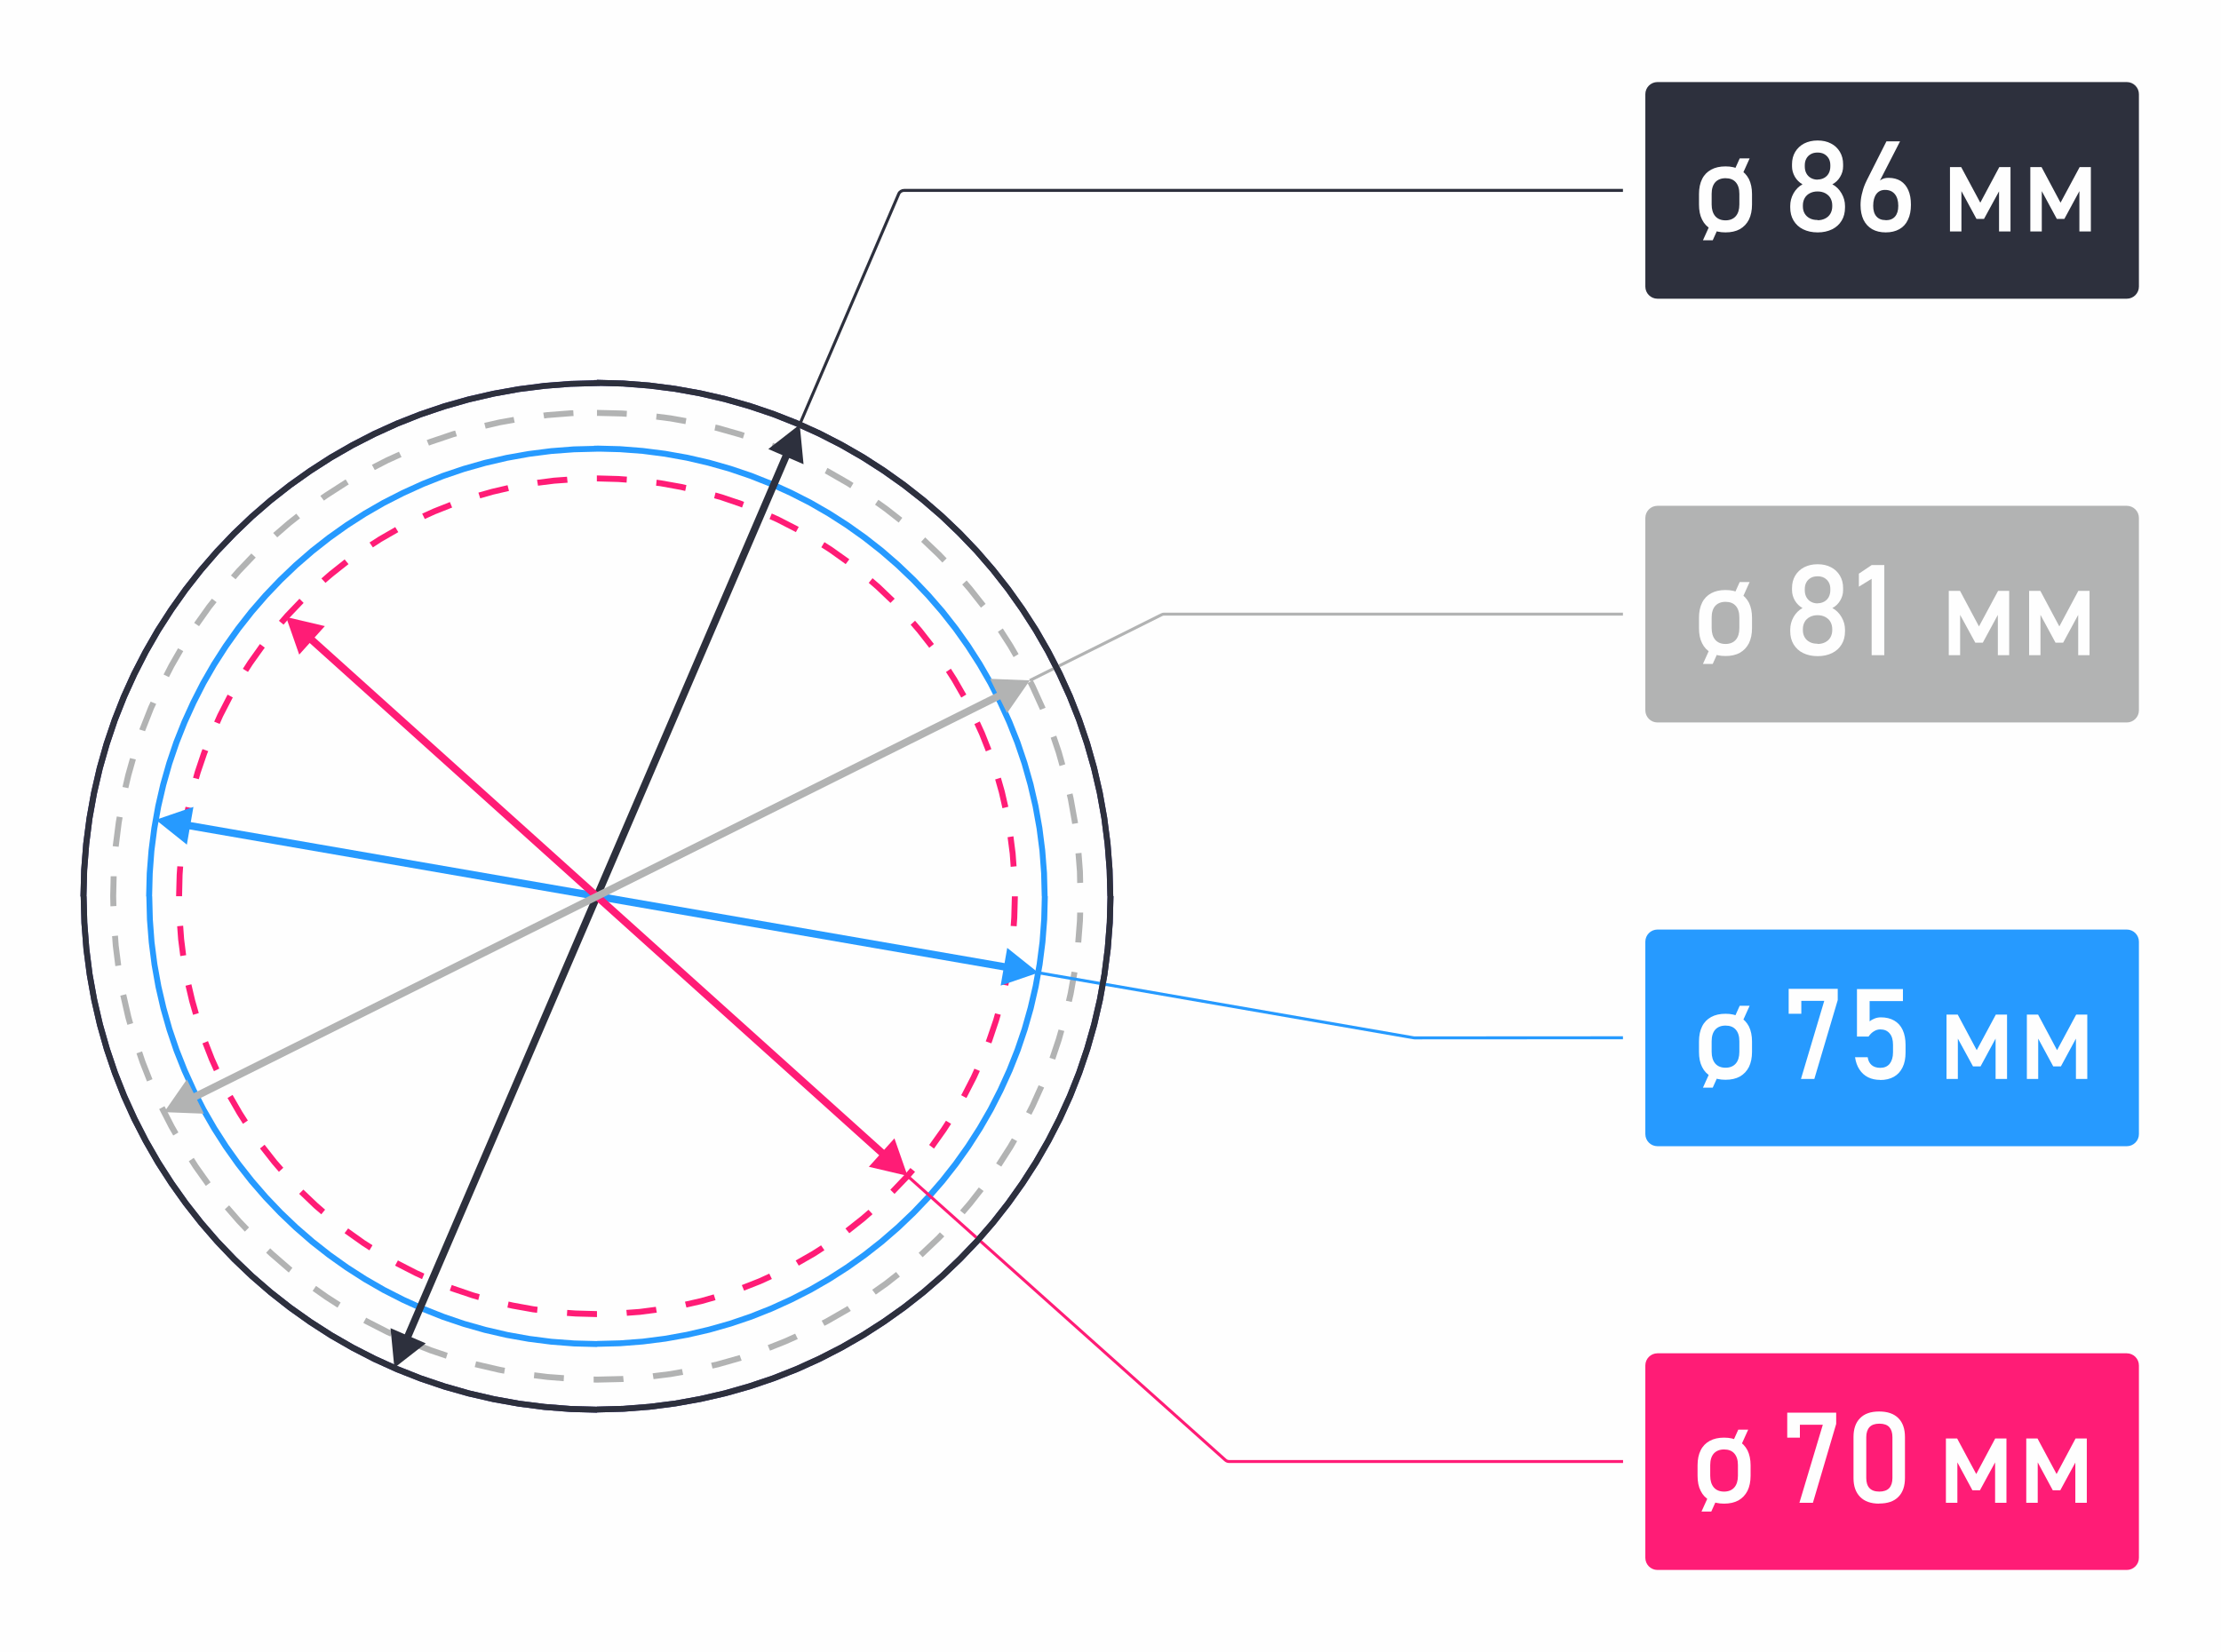 <?xml version="1.0" encoding="UTF-8"?>
<!DOCTYPE svg PUBLIC "-//W3C//DTD SVG 1.1//EN" "http://www.w3.org/Graphics/SVG/1.1/DTD/svg11.dtd">
<!-- Creator: CorelDRAW 2018 (64-Bit) -->
<svg xmlns="http://www.w3.org/2000/svg" xml:space="preserve" width="100%" height="100%" version="1.1" style="shape-rendering:geometricPrecision; text-rendering:geometricPrecision; image-rendering:optimizeQuality; fill-rule:evenodd; clip-rule:evenodd"
viewBox="0 0 18602 13839"
 xmlns:xlink="http://www.w3.org/1999/xlink">
 <defs>
  <style type="text/css">
   <![CDATA[
    .str3 {stroke:#269AFF;stroke-width:25;stroke-miterlimit:22.926}
    .str1 {stroke:#2D303D;stroke-width:25;stroke-miterlimit:22.926}
    .str2 {stroke:#B2B3B3;stroke-width:25;stroke-miterlimit:22.926}
    .str0 {stroke:#FF1C76;stroke-width:25;stroke-miterlimit:22.926}
    .fil7 {fill:none}
    .fil0 {fill:#FEFEFE}
    .fil8 {fill:#269AFF}
    .fil11 {fill:#2D303D}
    .fil10 {fill:#B2B3B3}
    .fil1 {fill:#FF1C76}
    .fil3 {fill:#269AFF;fill-rule:nonzero}
    .fil6 {fill:#2D303D;fill-rule:nonzero}
    .fil4 {fill:#393185;fill-rule:nonzero}
    .fil5 {fill:#B2B3B3;fill-rule:nonzero}
    .fil9 {fill:#FEFEFE;fill-rule:nonzero}
    .fil2 {fill:#FF1C76;fill-rule:nonzero}
   ]]>
  </style>
 </defs>
 <g id="Слой_x0020_1">
  <g id="_2443354850576">
   <polygon class="fil0" points="0,0 18602,0 18602,13839 0,13839 "/>
   <g>
    <path class="fil1 str0" d="M13882 11350l3931 0c49,0 89,40 89,89l0 1612c0,49 -40,89 -89,89l-3931 0c-49,0 -89,-40 -89,-89l0 -1612c0,-49 40,-89 89,-89z"/>
    <g>
     <path class="fil2" d="M5251 3993l-3 50 -70 -5 -179 -5 0 -50 181 5 70 5zm498 71l-10 49 -39 -9 -171 -31 -34 -4 5 -50 36 5 174 31 39 9zm483 141l-17 47 -20 -8 -161 -55 -53 -15 12 -48 56 16 164 55 20 8zm458 209l-24 44 -9 -5 -150 -77 -62 -28 19 -46 64 29 152 78 9 5zm423 272l-30 40 -4 -3 -136 -97 -64 -41 26 -43 66 42 138 98 4 3zm380 330l-35 35 0 0 -121 -115 -61 -53 32 -39 63 54 122 117 0 0zm329 379l-39 32 -101 -129 -55 -64 37 -34 57 66 101 129zm272 423l-43 26 -79 -138 -49 -76 41 -28 50 78 79 138zm209 458l-46 19 -55 -139 -41 -90 45 -22 42 92 55 139zm141 483l-48 12 -30 -131 -31 -110 48 -15 32 112 30 131zm71 498l-50 5 -8 -109 -18 -139 49 -8 18 141 8 109zm0 503l-50 -3 5 -70 5 -178 50 0 -5 181 -5 70zm-71 498l-49 -10 9 -39 31 -171 4 -33 50 5 -5 36 -31 174 -9 39zm-141 483l-47 -17 8 -21 55 -161 15 -53 48 12 -16 55 -55 164 -8 21zm-209 458l-44 -24 6 -10 77 -150 28 -62 46 19 -29 64 -78 152 -6 10zm-272 423l-40 -30 3 -4 97 -136 41 -63 43 26 -42 65 -98 138 -3 4zm-330 380l-35 -35 1 -1 115 -121 52 -60 39 32 -54 62 -117 122 -1 1zm-379 329l-32 -39 129 -102 64 -55 34 37 -65 57 -129 102zm-423 272l-26 -43 138 -79 75 -48 28 41 -77 50 -138 79zm-458 209l-19 -46 140 -55 90 -41 22 45 -92 42 -140 55zm-483 141l-12 -48 132 -30 109 -31 15 48 -112 32 -132 30zm-498 71l-5 -50 109 -8 138 -18 8 49 -140 18 -109 8zm-503 0l3 -50 71 5 178 5 0 50 -180 -5 -71 -5zm-498 -71l10 -49 40 9 171 31 32 4 -5 50 -35 -4 -174 -31 -40 -9zm-483 -141l17 -47 21 8 161 55 52 15 -12 48 -55 -16 -164 -55 -21 -8zm-458 -209l24 -44 10 6 150 77 61 28 -19 46 -63 -29 -152 -78 -10 -6zm-423 -272l30 -40 5 4 136 97 63 40 -26 43 -65 -42 -138 -98 -5 -4zm-380 -330l35 -35 1 1 121 115 60 52 -32 39 -62 -53 -122 -117 -1 -1zm-329 -379l39 -32 102 130 55 63 -37 34 -56 -65 -102 -130zm-272 -423l43 -26 80 139 48 75 -41 28 -49 -77 -80 -139zm-209 -458l46 -19 55 141 40 89 -45 22 -41 -91 -55 -141zm-141 -483l48 -12 31 132 31 109 -48 15 -32 -111 -31 -132zm-71 -498l50 -5 8 110 17 137 -49 8 -18 -140 -8 -110zm0 -503l50 3 -5 71 -4 177 -50 0 5 -180 5 -71zm71 -498l49 10 -9 41 -31 171 -4 32 -50 -5 4 -34 31 -174 9 -41zm142 -483l47 17 -9 22 -55 161 -15 52 -48 -12 15 -54 55 -164 9 -22zm209 -457l44 24 -6 11 -77 150 -27 61 -46 -19 28 -63 78 -152 6 -11zm272 -423l40 30 -4 5 -97 136 -40 62 -43 -26 41 -64 98 -138 4 -5zm330 -380l35 35 -1 1 -115 121 -52 60 -39 -32 53 -61 117 -122 1 -1zm379 -329l32 39 -130 103 -63 54 -34 -37 64 -56 130 -103zm423 -272l26 43 -139 80 -74 48 -28 -41 76 -49 139 -80zm458 -209l19 46 -141 56 -88 40 -22 -45 91 -41 141 -56zm483 -141l12 48 -133 31 -108 31 -15 -48 110 -31 133 -31zm498 -71l5 50 -111 8 -137 17 -8 -49 139 -18 111 -8z"/>
    </g>
    <g>
     <path class="fil3" d="M8775 7509l-50 0 0 0 -5 -192 -14 -189 -24 -186 -33 -183 -42 -180 -50 -177 -59 -173 -67 -169 -75 -165 -82 -161 -90 -156 -97 -151 -104 -146 -111 -141 -117 -135 -123 -129 -129 -123 -135 -117 -141 -111 -146 -104 -151 -97 -156 -90 -161 -82 -165 -75 -169 -67 -173 -59 -177 -50 -180 -42 -183 -33 -186 -24 -189 -14 -192 -5 0 -50 194 5 192 15 189 24 186 33 183 42 179 51 175 59 171 68 167 76 163 83 158 91 153 98 148 105 143 112 137 119 131 125 125 131 119 137 112 143 105 148 98 153 91 158 83 163 76 167 68 171 59 175 51 179 42 183 33 186 24 189 15 192 5 194 0 0zm-3775 3775l0 -50 0 0 192 -5 189 -14 186 -24 183 -33 180 -42 177 -50 173 -59 169 -67 165 -75 161 -82 156 -90 151 -97 146 -104 141 -111 135 -117 129 -123 123 -129 117 -135 111 -141 104 -146 97 -151 90 -156 82 -161 75 -165 67 -169 59 -173 50 -177 42 -180 33 -183 24 -186 14 -189 5 -192 50 0 -5 194 -15 192 -24 189 -33 186 -42 183 -51 179 -59 175 -68 171 -76 167 -83 163 -91 158 -98 153 -105 148 -112 143 -119 137 -125 131 -131 125 -137 119 -143 112 -148 105 -153 98 -158 91 -163 83 -167 76 -171 68 -175 59 -179 51 -183 42 -186 33 -189 24 -192 15 -194 5 0 0zm-3775 -3775l50 0 0 0 5 192 14 189 24 186 33 183 42 180 50 177 59 173 67 169 75 165 82 161 90 156 97 151 104 146 111 141 117 135 123 129 129 123 135 117 141 111 146 104 151 97 156 90 161 82 165 75 169 67 173 59 177 50 180 42 183 33 186 24 189 14 192 5 0 50 -194 -5 -192 -15 -189 -24 -186 -33 -183 -42 -179 -51 -175 -59 -171 -68 -167 -76 -163 -83 -158 -91 -153 -98 -148 -105 -143 -112 -137 -119 -131 -125 -125 -131 -119 -137 -112 -143 -105 -148 -98 -153 -91 -158 -83 -163 -76 -167 -68 -171 -59 -175 -51 -179 -42 -183 -33 -186 -24 -189 -15 -192 -5 -194 0 0zm3750 -3750l50 0 -25 25 -192 5 -189 14 -186 24 -183 33 -180 42 -177 50 -173 59 -169 67 -165 75 -161 82 -156 90 -151 97 -146 104 -141 111 -135 117 -129 123 -123 129 -117 135 -111 141 -104 146 -97 151 -90 156 -82 161 -75 165 -67 169 -59 173 -50 177 -42 180 -33 183 -24 186 -14 189 -5 192 -50 0 5 -194 15 -192 24 -189 33 -186 42 -183 51 -179 59 -175 68 -171 76 -167 83 -163 91 -158 98 -153 105 -148 112 -143 119 -137 125 -131 131 -125 137 -119 143 -112 148 -105 153 -98 158 -91 163 -83 167 -76 171 -68 175 -59 179 -51 183 -42 186 -33 189 -24 192 -15 194 -5 -25 25zm50 0l0 25 -25 0 25 -25zm0 0l0 0 -50 0 0 0 25 -25 25 25zm-50 0l0 -25 25 0 -25 25z"/>
    </g>
    <g>
     <path class="fil4" d="M9325 7509l-50 0 0 0 -6 -220 -17 -217 -27 -214 -38 -211 -48 -207 -58 -203 -67 -199 -77 -194 -86 -189 -94 -184 -103 -179 -111 -173 -119 -168 -127 -162 -134 -155 -142 -148 -148 -142 -155 -134 -162 -127 -168 -119 -173 -111 -179 -103 -184 -94 -189 -86 -194 -77 -199 -67 -203 -58 -207 -48 -210 -38 -214 -27 -217 -17 -220 -6 0 -50 223 6 220 17 216 28 213 38 209 48 205 58 201 68 196 77 192 87 186 96 181 104 175 113 170 121 163 128 157 136 150 143 143 150 136 157 128 163 121 170 113 175 104 181 96 186 87 192 77 196 68 201 58 205 48 209 38 213 28 216 17 220 6 223 0 0zm-4325 4325l0 -50 0 0 220 -6 217 -17 214 -27 210 -38 207 -48 203 -58 199 -67 194 -77 189 -86 184 -94 179 -103 173 -111 168 -119 162 -127 155 -134 148 -142 142 -148 134 -155 127 -162 119 -168 111 -173 103 -179 94 -184 86 -189 77 -194 67 -199 58 -203 48 -207 38 -210 27 -214 17 -217 6 -220 50 0 -6 223 -17 220 -28 216 -38 213 -48 209 -58 205 -68 201 -77 196 -87 192 -96 186 -104 181 -113 175 -121 170 -128 163 -136 157 -143 150 -150 143 -157 136 -163 128 -170 121 -175 113 -181 104 -186 96 -192 87 -196 77 -201 68 -205 58 -209 48 -213 38 -216 28 -220 17 -223 6 0 0zm-4325 -4325l50 0 0 0 6 220 17 217 27 214 38 210 48 207 58 203 67 199 77 194 86 189 94 184 103 179 111 173 119 168 127 162 134 155 142 148 148 142 155 134 162 127 168 119 173 111 179 103 184 94 189 86 194 77 199 67 203 58 207 48 210 38 214 27 217 17 220 6 0 50 -223 -6 -220 -17 -216 -28 -213 -38 -209 -48 -205 -58 -201 -68 -196 -77 -192 -87 -186 -96 -181 -104 -175 -113 -170 -121 -163 -128 -157 -136 -150 -143 -143 -150 -136 -157 -128 -163 -121 -170 -113 -175 -104 -181 -96 -186 -87 -192 -77 -196 -68 -201 -58 -205 -48 -209 -38 -213 -28 -216 -17 -220 -6 -223 0 0zm4300 -4300l50 0 -25 25 -220 6 -217 17 -214 27 -210 38 -207 48 -203 58 -199 67 -194 77 -189 86 -184 94 -179 103 -173 111 -168 119 -162 127 -155 134 -148 142 -142 148 -134 155 -127 162 -119 168 -111 173 -103 179 -94 184 -86 189 -77 194 -67 199 -58 203 -48 207 -38 210 -27 214 -17 217 -6 220 -50 0 6 -223 17 -220 28 -216 38 -213 48 -209 58 -205 68 -201 77 -196 87 -192 96 -186 104 -181 113 -175 121 -170 128 -163 136 -157 143 -150 150 -143 157 -136 163 -128 170 -121 175 -113 181 -104 186 -96 192 -87 196 -77 201 -68 205 -58 209 -48 213 -38 216 -28 220 -17 223 -6 -25 25zm50 0l0 25 -25 0 25 -25zm0 0l0 0 -50 0 0 0 25 -25 25 25zm-50 0l0 -25 25 0 -25 25z"/>
    </g>
    <g>
     <path class="fil5" d="M5251 3442l-3 50 -41 -3 -207 -5 0 -50 210 5 41 3zm498 62l-8 49 -129 -23 -117 -15 5 -50 119 15 129 23zm488 122l-15 48 -26 -9 -191 -54 -21 -5 10 -49 23 5 193 55 26 9zm468 182l-19 46 -120 -54 -109 -43 17 -47 112 44 120 54zm443 239l-26 43 -36 -23 -169 -97 -9 -5 22 -45 12 6 171 98 36 23zm409 291l-30 40 -120 -94 -78 -56 28 -41 80 57 120 94zm371 340l-35 35 -48 -50 -130 -124 34 -37 132 126 48 50zm327 381l-39 32 -112 -142 -45 -52 37 -34 46 53 112 142zm277 420l-43 26 -48 -83 -83 -129 41 -28 84 131 48 83zm225 450l-46 19 -3 -7 -81 -178 -20 -40 44 -24 21 42 82 181 3 7zm165 474l-48 15 -30 -107 -44 -131 47 -17 45 133 30 107zm107 492l-49 8 -1 -8 -35 -198 -9 -38 48 -12 9 40 36 201 1 8zm43 500l-50 3 -2 -97 -12 -151 50 -5 12 154 2 97zm-16 502l-50 -3 14 -180 2 -69 50 0 -2 71 -14 180zm-79 497l-49 -10 15 -65 32 -179 49 8 -32 181 -15 65zm-139 483l-48 -15 53 -158 23 -79 48 12 -23 82 -53 158zm-199 462l-45 -22 33 -65 72 -160 46 19 -73 162 -33 65zm-253 434l-43 -26 98 -153 34 -58 44 24 -35 61 -98 153zm-306 400l-39 -32 63 -73 94 -120 40 30 -95 121 -63 73zm-352 360l-34 -37 10 -9 140 -133 28 -30 37 34 -30 31 -142 135 -10 9zm-393 312l-30 -40 102 -72 98 -77 32 39 -99 78 -102 72zm-429 263l-24 -44 35 -18 169 -97 12 -8 28 41 -14 9 -171 98 -35 18zm-457 207l-19 -46 136 -54 94 -42 22 45 -96 43 -136 54zm-481 150l-12 -48 49 -11 191 -54 -1 0 17 47 -1 0 -193 55 -49 11zm-494 89l-8 -49 145 -18 101 -18 10 49 -103 18 -145 18zm-475 29l0 -50 0 0 207 -5 13 -1 5 50 -15 1 -210 5 0 0zm-27 -1l0 -50 27 1 0 50 -27 -1zm-501 -35l5 -50 112 14 136 10 -3 50 -138 -11 -112 -14zm-495 -94l12 -48 5 1 195 45 42 8 -8 49 -45 -8 -197 -46 -5 -1zm-477 -157l17 -47 99 39 135 46 -15 48 -137 -46 -99 -39zm-456 -213l24 -44 14 8 174 89 34 15 -19 46 -36 -16 -176 -90 -14 -8zm-424 -269l28 -41 102 72 104 67 -26 43 -106 -68 -102 -72zm-390 -319l34 -37 30 28 146 127 10 8 -30 40 -12 -10 -148 -128 -30 -28zm-347 -363l37 -34 100 115 67 70 -35 35 -68 -72 -100 -115zm-300 -404l41 -28 37 58 104 147 -40 30 -106 -149 -37 -58zm-248 -437l44 -24 81 158 35 62 -43 26 -37 -64 -81 -158zm-191 -466l47 -17 28 83 59 150 -46 19 -60 -153 -28 -83zm-134 -484l48 -12 42 184 16 58 -48 15 -17 -60 -42 -184zm-71 -498l50 -5 6 81 21 167 -49 8 -21 -169 -6 -81zm-15 -336l50 0 0 0 2 83 -50 3 -2 -85 0 0zm4 -166l50 0 -4 166 -50 0 4 -166zm51 -501l49 8 -8 46 -25 200 -50 -5 26 -202 8 -46zm112 -489l48 12 -39 138 -24 102 -49 -10 24 -105 39 -138zm172 -473l46 19 -20 43 -72 183 -1 3 -48 -15 2 -6 73 -185 20 -43zm229 -447l44 24 -77 134 -43 84 -45 -22 44 -86 77 -134zm283 -416l40 30 -43 54 -104 147 -41 -28 106 -149 43 -54zm331 -378l37 34 -124 130 -45 52 -39 -32 47 -54 124 -130zm376 -334l32 39 -76 60 -115 100 -34 -37 117 -101 76 -60zm414 -287l26 43 -11 6 -163 105 -34 24 -30 -40 36 -25 165 -106 11 -6zm446 -232l22 45 -110 50 -114 59 -24 -44 117 -60 110 -50zm471 -177l15 48 -26 7 -187 63 -21 8 -19 -46 24 -9 189 -64 26 -7zm489 -115l10 49 -124 22 -119 28 -12 -48 122 -28 124 -22zm500 -56l3 50 -13 0 -204 16 -29 4 -8 -49 31 -4 207 -16 13 0z"/>
    </g>
    <g>
     <path class="fil6" d="M6730 3889l-295 -127 263 -205 32 332zm-3350 7313l3184 -7412 56 24 -3184 7412 -56 -24zm186 52l-263 205 -32 -332 295 127z"/>
    </g>
    <g>
     <path class="fil3" d="M1620 6760l-55 316 -260 -208 315 -108zm6808 1374l-6866 -1190 11 -61 6866 1190 -11 61zm8 -193l260 208 -315 108 55 -316z"/>
    </g>
    <g>
     <path class="fil2" d="M2721 5245l-215 239 -110 -315 324 76zm4661 4450l-4807 -4325 41 -46 4807 4325 -41 46zm109 -159l110 315 -324 -76 215 -239z"/>
    </g>
    <g>
     <path class="fil5" d="M1565 9043l143 287 -333 -13 190 -274zm6835 -3196l-6773 3378 -27 -55 6773 -3378 27 55zm-108 -160l333 13 -190 274 -143 -287z"/>
    </g>
    <path class="fil7 str1" d="M6697 3558l830 -1933c8,-19 26,-30 46,-30l6020 0"/>
    <path class="fil7 str2" d="M8625 5701l1104 -551c7,-4 14,-5 22,-5l3842 0"/>
    <path class="fil7 str3" d="M8695 8149l3143 545c3,1 6,1 9,1l1746 -1m200 0l0 0"/>
    <path class="fil7 str0" d="M7600 9851l2662 2380c10,9 21,13 33,13l3299 0"/>
    <g>
     <path class="fil6" d="M9325 7509l-50 0 0 0 -6 -220 -17 -217 -27 -214 -38 -211 -48 -207 -58 -203 -67 -199 -77 -194 -86 -189 -94 -184 -103 -179 -111 -173 -119 -168 -127 -162 -134 -155 -142 -148 -148 -142 -155 -134 -162 -127 -168 -119 -173 -111 -179 -103 -184 -94 -189 -86 -194 -77 -199 -67 -203 -58 -207 -48 -210 -38 -214 -27 -217 -17 -220 -6 0 -50 223 6 220 17 216 28 213 38 209 48 205 58 201 68 196 77 192 87 186 96 181 104 175 113 170 121 163 128 157 136 150 143 143 150 136 157 128 163 121 170 113 175 104 181 96 186 87 192 77 196 68 201 58 205 48 209 38 213 28 216 17 220 6 223 0 0zm-4325 4325l0 -50 0 0 220 -6 217 -17 214 -27 210 -38 207 -48 203 -58 199 -67 194 -77 189 -86 184 -94 179 -103 173 -111 168 -119 162 -127 155 -134 148 -142 142 -148 134 -155 127 -162 119 -168 111 -173 103 -179 94 -184 86 -189 77 -194 67 -199 58 -203 48 -207 38 -210 27 -214 17 -217 6 -220 50 0 -6 223 -17 220 -28 216 -38 213 -48 209 -58 205 -68 201 -77 196 -87 192 -96 186 -104 181 -113 175 -121 170 -128 163 -136 157 -143 150 -150 143 -157 136 -163 128 -170 121 -175 113 -181 104 -186 96 -192 87 -196 77 -201 68 -205 58 -209 48 -213 38 -216 28 -220 17 -223 6 0 0zm-4325 -4325l50 0 0 0 6 220 17 217 27 214 38 210 48 207 58 203 67 199 77 194 86 189 94 184 103 179 111 173 119 168 127 162 134 155 142 148 148 142 155 134 162 127 168 119 173 111 179 103 184 94 189 86 194 77 199 67 203 58 207 48 210 38 214 27 217 17 220 6 0 50 -223 -6 -220 -17 -216 -28 -213 -38 -209 -48 -205 -58 -201 -68 -196 -77 -192 -87 -186 -96 -181 -104 -175 -113 -170 -121 -163 -128 -157 -136 -150 -143 -143 -150 -136 -157 -128 -163 -121 -170 -113 -175 -104 -181 -96 -186 -87 -192 -77 -196 -68 -201 -58 -205 -48 -209 -38 -213 -28 -216 -17 -220 -6 -223 0 0zm4300 -4300l50 0 -25 25 -220 6 -217 17 -214 27 -210 38 -207 48 -203 58 -199 67 -194 77 -189 86 -184 94 -179 103 -173 111 -168 119 -162 127 -155 134 -148 142 -142 148 -134 155 -127 162 -119 168 -111 173 -103 179 -94 184 -86 189 -77 194 -67 199 -58 203 -48 207 -38 211 -27 214 -17 217 -6 220 -50 0 6 -223 17 -220 28 -216 38 -213 48 -209 58 -205 68 -201 77 -196 87 -192 96 -186 104 -181 113 -175 121 -170 128 -163 136 -157 143 -150 150 -143 157 -136 163 -128 170 -121 175 -113 181 -104 186 -96 192 -87 196 -77 201 -68 205 -58 209 -48 213 -38 216 -28 220 -17 223 -6 -25 25zm50 0l0 25 -25 0 25 -25zm0 0l0 0 -50 0 0 0 25 -25 25 25zm-50 0l0 -25 25 0 -25 25z"/>
    </g>
    <path class="fil8 str3" d="M13882 7800l3931 0c49,0 89,40 89,89l0 1612c0,49 -40,89 -89,89l-3931 0c-49,0 -89,-40 -89,-89l0 -1612c0,-49 40,-89 89,-89z"/>
    <path class="fil9" d="M14332 8957l71 26 -58 129 -82 0 70 -155zm185 -411l54 -120 83 0 -69 153 -68 -33zm-65 500c-47,0 -87,-9 -120,-27 -33,-18 -59,-45 -76,-80 -18,-35 -26,-77 -26,-127l0 -88c0,-49 9,-91 26,-125 17,-35 43,-61 76,-79 33,-18 73,-27 120,-27 47,0 87,9 120,27 33,18 58,45 76,79 17,35 26,77 26,125l0 89c0,49 -9,91 -26,126 -18,35 -43,61 -76,80 -33,18 -73,27 -120,27zm0 -101c37,0 66,-12 86,-35 20,-23 30,-56 30,-98l0 -89c0,-42 -10,-74 -30,-97 -20,-23 -49,-34 -86,-34 -37,0 -66,12 -86,34 -20,23 -30,55 -30,97l0 89c0,42 10,74 30,98 20,23 49,35 86,35z"/>
    <polygon id="1" class="fil9" points="15392,8378 15196,9039 15084,9039 15279,8385 15087,8385 15087,8493 14981,8493 14981,8284 15392,8284 "/>
    <path id="2" class="fil9" d="M15748 9047c-38,0 -72,-7 -102,-22 -30,-15 -54,-37 -72,-65 -19,-28 -31,-63 -37,-102l0 -1 106 0 0 1c4,28 15,49 33,65 18,15 42,23 72,23 34,0 60,-11 79,-34 18,-23 28,-55 28,-96l0 -63c0,-41 -9,-73 -28,-95 -19,-23 -45,-34 -79,-34 -18,0 -36,5 -53,16 -17,10 -32,25 -45,44l-97 0 0 -398 385 0 0 101 -279 0 0 170c13,-11 28,-19 44,-25 16,-6 33,-9 50,-9 44,0 81,9 112,27 31,18 55,44 71,79 16,35 24,76 24,125l0 63c0,49 -8,91 -25,125 -17,35 -41,61 -73,79 -32,18 -70,27 -115,27z"/>
    <polygon id="3" class="fil9" points="16716,8500 16810,8500 16810,9039 16714,9039 16714,8658 16719,8692 16588,8934 16525,8934 16393,8692 16398,8658 16398,9039 16303,9039 16303,8500 16397,8500 16556,8798 "/>
    <polygon id="4" class="fil9" points="17389,8500 17482,8500 17482,9039 17387,9039 17387,8658 17392,8692 17261,8934 17197,8934 17066,8692 17071,8658 17071,9039 16976,9039 16976,8500 17070,8500 17229,8798 "/>
    <path class="fil9" d="M14320 12508l71 26 -58 129 -82 0 70 -155zm185 -411l54 -120 83 0 -69 153 -68 -33zm-65 500c-47,0 -87,-9 -120,-27 -33,-18 -59,-45 -76,-80 -18,-35 -26,-77 -26,-127l0 -88c0,-49 9,-91 26,-125 17,-35 43,-61 76,-79 33,-18 73,-27 120,-27 47,0 87,9 120,27 33,18 58,45 76,79 17,35 26,77 26,125l0 89c0,49 -9,91 -26,126 -18,35 -43,61 -76,80 -33,18 -73,27 -120,27zm0 -101c37,0 66,-12 86,-35 20,-23 30,-56 30,-98l0 -89c0,-42 -10,-74 -30,-97 -20,-23 -49,-34 -86,-34 -37,0 -66,12 -86,34 -20,23 -30,55 -30,97l0 89c0,42 10,74 30,98 20,23 49,35 86,35z"/>
    <polygon id="1" class="fil9" points="15379,11929 15184,12590 15071,12590 15267,11936 15075,11936 15075,12044 14969,12044 14969,11835 15379,11835 "/>
    <path id="2" class="fil9" d="M15740 12597c-71,0 -124,-19 -161,-57 -37,-38 -55,-90 -55,-158l0 -343c0,-68 18,-121 55,-158 37,-38 90,-56 160,-56 71,0 124,19 161,56 37,37 55,90 55,158l0 343c0,68 -18,121 -55,158 -37,38 -90,56 -161,56zm0 -101c37,0 65,-10 83,-29 18,-20 27,-48 27,-84l0 -343c0,-37 -9,-65 -26,-84 -18,-19 -45,-29 -83,-29 -38,0 -65,10 -83,29 -18,20 -27,48 -27,84l0 343c0,37 9,65 27,84 18,19 45,29 83,29z"/>
    <polygon id="3" class="fil9" points="16711,12051 16805,12051 16805,12590 16710,12590 16710,12209 16715,12242 16583,12485 16520,12485 16389,12242 16394,12209 16394,12590 16298,12590 16298,12051 16392,12051 16552,12349 "/>
    <polygon id="4" class="fil9" points="17384,12051 17478,12051 17478,12590 17382,12590 17382,12209 17388,12242 17256,12485 17193,12485 17062,12242 17067,12209 17067,12590 16971,12590 16971,12051 17065,12051 17225,12349 "/>
    <path class="fil10 str2" d="M13882 4250l3931 0c49,0 89,40 89,89l0 1612c0,49 -40,89 -89,89l-3931 0c-49,0 -89,-40 -89,-89l0 -1612c0,-49 40,-89 89,-89z"/>
    <path class="fil9" d="M14332 5407l71 26 -58 129 -82 0 70 -155zm185 -411l54 -120 83 0 -69 153 -68 -33zm-65 500c-47,0 -87,-9 -120,-27 -33,-18 -59,-45 -76,-80 -18,-35 -26,-77 -26,-127l0 -88c0,-49 9,-91 26,-125 17,-35 43,-61 76,-79 33,-18 73,-27 120,-27 47,0 87,9 120,27 33,18 58,45 76,79 17,35 26,77 26,125l0 89c0,49 -9,91 -26,126 -18,35 -43,61 -76,80 -33,18 -73,27 -120,27zm0 -101c37,0 66,-12 86,-35 20,-23 30,-56 30,-98l0 -89c0,-42 -10,-74 -30,-97 -20,-23 -49,-34 -86,-34 -37,0 -66,12 -86,34 -20,23 -30,55 -30,97l0 89c0,42 10,74 30,98 20,23 49,35 86,35z"/>
    <path id="1" class="fil9" d="M15223 5497c-46,0 -86,-9 -121,-26 -35,-17 -61,-42 -80,-73 -19,-32 -28,-68 -28,-110l0 -12c0,-38 9,-73 28,-107 19,-33 44,-58 75,-75 -27,-15 -48,-36 -64,-63 -16,-28 -24,-57 -24,-87l0 -18c0,-39 9,-74 27,-104 18,-30 43,-53 75,-70 32,-16 69,-25 112,-25 43,0 80,8 112,25 32,16 57,40 75,70 18,30 27,65 27,104l0 18c0,31 -8,60 -25,88 -16,27 -38,48 -65,62 32,17 57,42 77,76 19,33 29,68 29,106l0 12c0,42 -9,79 -28,110 -19,32 -46,56 -80,73 -35,17 -75,26 -120,26zm0 -102c24,0 46,-5 65,-15 19,-10 33,-23 43,-41 10,-18 15,-38 15,-61l0 -7c0,-23 -5,-43 -15,-61 -10,-18 -25,-31 -43,-41 -19,-10 -40,-15 -65,-15 -25,0 -46,5 -65,15 -19,10 -33,23 -43,41 -10,18 -15,38 -15,61l0 8c0,23 5,43 15,60 10,17 25,31 43,40 19,10 40,14 65,14zm0 -341c21,0 40,-5 56,-14 16,-9 29,-22 38,-39 9,-17 13,-37 13,-59l0 -7c0,-21 -4,-40 -13,-56 -9,-16 -22,-29 -38,-38 -16,-9 -35,-13 -56,-13 -21,0 -40,4 -56,13 -16,9 -29,21 -38,38 -9,16 -13,35 -13,57l0 8c0,22 4,41 13,58 9,17 22,30 38,39 16,9 35,14 56,14z"/>
    <polygon id="2" class="fil9" points="15782,5489 15676,5489 15676,4849 15569,4915 15569,4806 15676,4734 15782,4734 "/>
    <polygon id="3" class="fil9" points="16735,4950 16828,4950 16828,5489 16733,5489 16733,5108 16738,5142 16607,5384 16544,5384 16412,5142 16417,5108 16417,5489 16322,5489 16322,4950 16416,4950 16575,5248 "/>
    <polygon id="4" class="fil9" points="17407,4950 17501,4950 17501,5489 17406,5489 17406,5108 17411,5142 17280,5384 17216,5384 17085,5142 17090,5108 17090,5489 16995,5489 16995,4950 17089,4950 17248,5248 "/>
    <path class="fil11 str1" d="M13882 700l3931 0c49,0 89,40 89,89l0 1612c0,49 -40,89 -89,89l-3931 0c-49,0 -89,-40 -89,-89l0 -1612c0,-49 40,-89 89,-89z"/>
    <path class="fil9" d="M14332 1858l71 26 -58 129 -82 0 70 -155zm185 -411l54 -120 83 0 -69 153 -68 -33zm-65 500c-47,0 -87,-9 -120,-27 -33,-18 -59,-45 -76,-80 -18,-35 -26,-77 -26,-127l0 -88c0,-49 9,-91 26,-125 17,-35 43,-61 76,-79 33,-18 73,-27 120,-27 47,0 87,9 120,27 33,18 58,45 76,79 17,35 26,77 26,125l0 89c0,49 -9,91 -26,126 -18,35 -43,61 -76,80 -33,18 -73,27 -120,27zm0 -101c37,0 66,-12 86,-35 20,-23 30,-56 30,-98l0 -89c0,-42 -10,-74 -30,-97 -20,-23 -49,-34 -86,-34 -37,0 -66,12 -86,34 -20,23 -30,55 -30,97l0 89c0,42 10,74 30,98 20,23 49,35 86,35z"/>
    <path id="1" class="fil9" d="M15223 1947c-46,0 -86,-9 -121,-26 -35,-17 -61,-42 -80,-73 -19,-32 -28,-68 -28,-110l0 -12c0,-38 9,-73 28,-107 19,-33 44,-58 75,-75 -27,-15 -48,-36 -64,-63 -16,-28 -24,-57 -24,-87l0 -18c0,-39 9,-74 27,-104 18,-30 43,-53 75,-70 32,-16 69,-25 112,-25 43,0 80,8 112,25 32,16 57,40 75,70 18,30 27,65 27,104l0 18c0,31 -8,60 -25,88 -16,27 -38,48 -65,62 32,17 57,42 77,76 19,33 29,68 29,106l0 12c0,42 -9,79 -28,110 -19,32 -46,56 -80,73 -35,17 -75,26 -120,26zm0 -102c24,0 46,-5 65,-15 19,-10 33,-23 43,-41 10,-18 15,-38 15,-61l0 -7c0,-23 -5,-43 -15,-61 -10,-18 -25,-31 -43,-41 -19,-10 -40,-15 -65,-15 -25,0 -46,5 -65,15 -19,10 -33,23 -43,41 -10,18 -15,38 -15,61l0 8c0,23 5,43 15,60 10,17 25,31 43,40 19,10 40,14 65,14zm0 -341c21,0 40,-5 56,-14 16,-9 29,-22 38,-39 9,-17 13,-37 13,-59l0 -7c0,-21 -4,-40 -13,-56 -9,-16 -22,-29 -38,-38 -16,-9 -35,-13 -56,-13 -21,0 -40,4 -56,13 -16,9 -29,21 -38,38 -9,16 -13,35 -13,57l0 8c0,22 4,41 13,58 9,17 22,30 38,39 16,9 35,14 56,14z"/>
    <path id="2" class="fil9" d="M15794 1947c-44,0 -82,-9 -114,-27 -31,-18 -55,-44 -72,-78 -16,-34 -25,-75 -25,-123l0 -1c0,-28 3,-57 10,-88 7,-31 16,-61 29,-91 2,-5 4,-10 7,-15 2,-5 5,-10 7,-15l164 -325 114 0 -193 376 1 -19c9,-16 21,-29 38,-38 16,-9 36,-13 58,-13 39,0 73,9 101,26 28,18 49,43 64,77 15,34 22,74 22,122l0 1c0,49 -8,90 -25,125 -16,35 -40,61 -72,79 -32,18 -70,27 -114,27zm0 -102c34,0 60,-10 78,-31 18,-21 27,-50 27,-89l0 -1c0,-42 -10,-75 -29,-98 -19,-23 -46,-35 -82,-35 -32,0 -56,12 -73,35 -17,23 -26,56 -26,98l0 1c0,38 9,68 27,88 18,21 44,31 77,31z"/>
    <polygon id="3" class="fil9" points="16745,1400 16839,1400 16839,1939 16743,1939 16743,1559 16749,1592 16617,1834 16554,1834 16423,1592 16428,1559 16428,1939 16332,1939 16332,1400 16426,1400 16586,1698 "/>
    <polygon id="4" class="fil9" points="17418,1400 17512,1400 17512,1939 17416,1939 17416,1559 17421,1592 17290,1834 17227,1834 17096,1592 17101,1559 17101,1939 17005,1939 17005,1400 17099,1400 17258,1698 "/>
   </g>
  </g>
 </g>
</svg>
